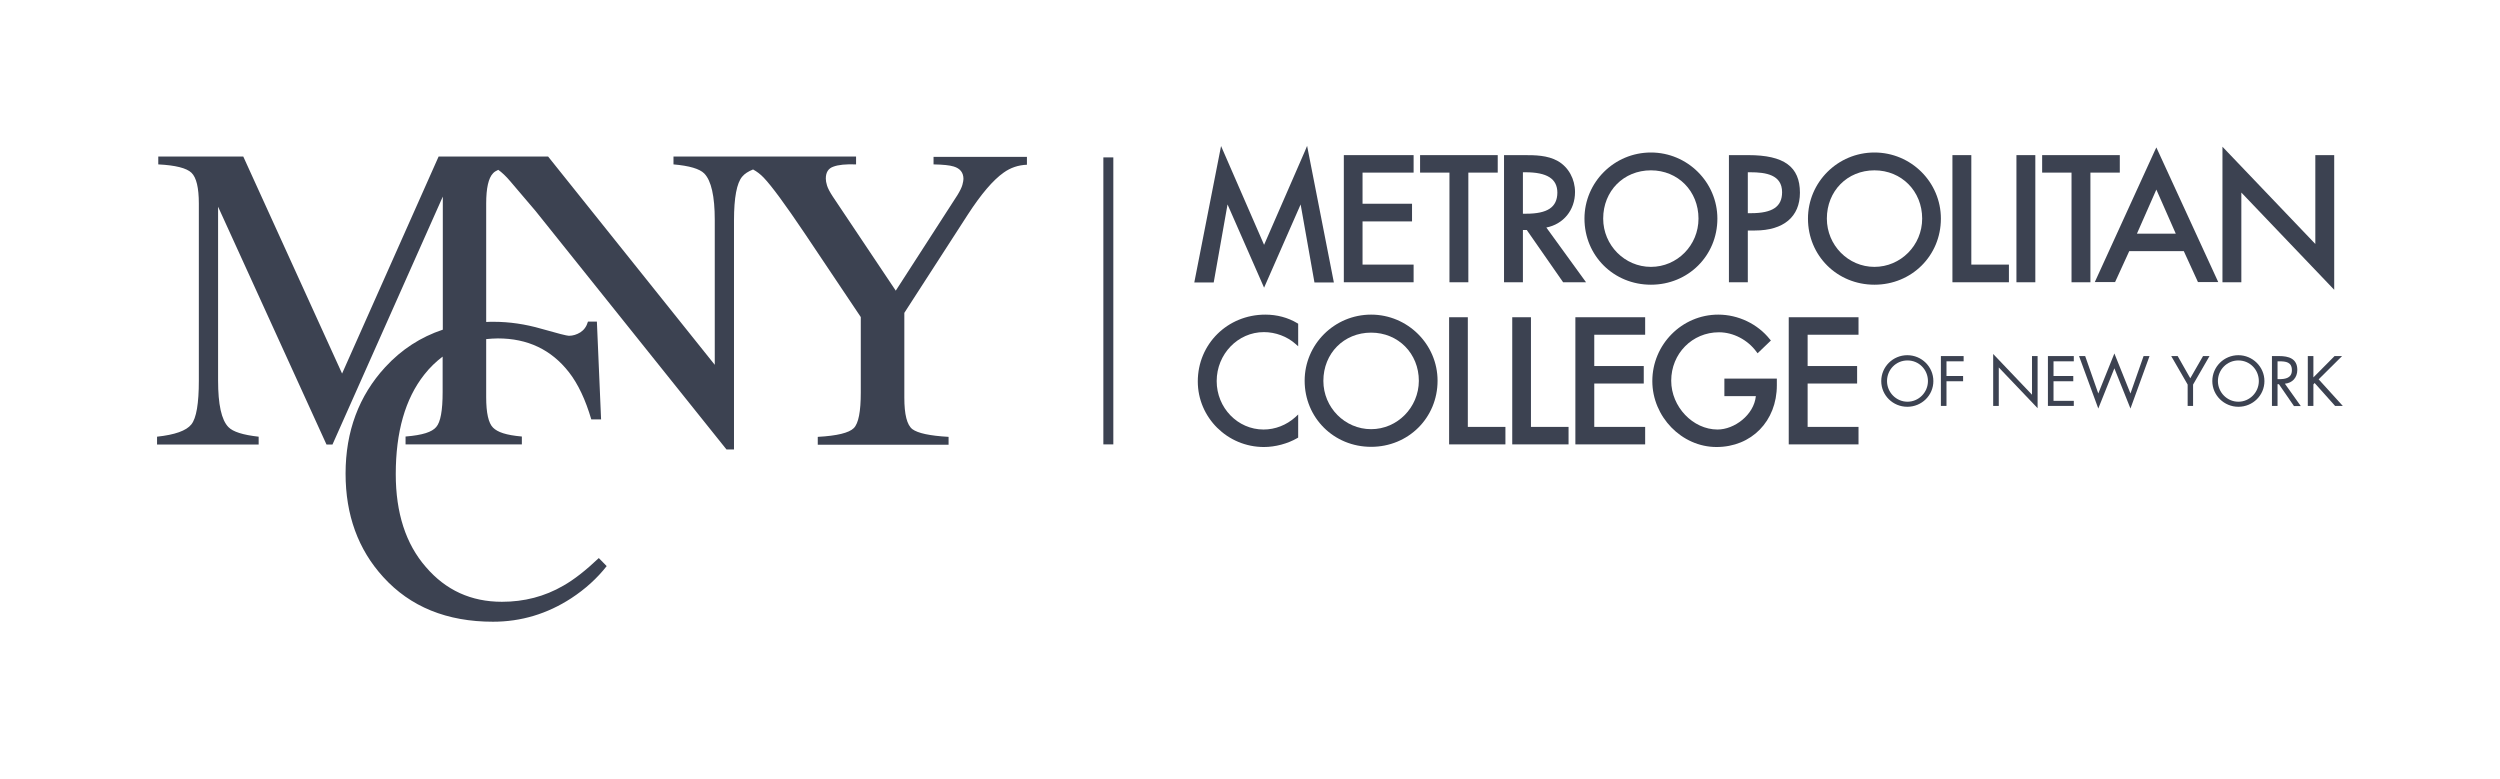 <?xml version="1.0" encoding="utf-8"?>
<!-- Generator: Adobe Illustrator 24.3.0, SVG Export Plug-In . SVG Version: 6.00 Build 0)  -->
<svg version="1.1" id="Layer_1" xmlns="http://www.w3.org/2000/svg" xmlns:xlink="http://www.w3.org/1999/xlink" x="0px" y="0px"
	 viewBox="0 0 1429.5 445.4" style="enable-background:new 0 0 1429.5 445.4;" xml:space="preserve">
<style type="text/css">
	.st0{display:none;}
	.st1{display:none;fill:#BF2F3D;}
	.st2{fill:#3C4251;}
	.st3{fill:#FFFFFF;}
</style>
<g>
	<g>
		<path class="st2" d="M747.4,83.4l-1.2,2.9c0,0-21.7,49.8-23.4,53.7c-1.7-3.8-24.6-56.5-24.6-56.5l-15.3,78h11.1
			c0,0,7-39.6,7.9-44.6c2.1,4.7,20.9,47.6,20.9,47.6s18.8-42.9,20.9-47.6c0.9,5.1,7.9,44.6,7.9,44.6h11.1L747.4,83.4z"/>
	</g>
	<polygon class="st2" points="808.3,98.7 808.3,88.7 768.4,88.7 768.4,161.4 808.3,161.4 808.3,151.3 779.1,151.3 779.1,126.6 
		807.4,126.6 807.4,116.5 779.1,116.5 779.1,98.7 	"/>
	<polygon class="st2" points="812,88.7 812,98.7 828.8,98.7 828.8,161.4 839.6,161.4 839.6,98.7 856.4,98.7 856.4,88.7 	"/>
	<g>
		<path class="st2" d="M872.6,122.2h-1.8V98.5h1.4c12.4,0,18.3,3.7,18.3,11.7C890.4,118.5,884.9,122.2,872.6,122.2 M884.2,130.1
			c9.7-1.9,16.4-9.9,16.4-20.3c0-7.4-3.7-14.2-9.8-17.7c-6-3.4-13.3-3.4-19.2-3.4H860v72.7h10.8v-29.9h2.2
			c0.6,0.8,20.8,29.9,20.8,29.9h13.1C906.9,161.4,885.7,132.2,884.2,130.1"/>
		<path class="st2" d="M944,152.6c-15,0-27.3-12.4-27.3-27.6c0-15.8,11.7-27.6,27.3-27.6c15.5,0,27.2,11.9,27.2,27.6
			C971.2,140.3,959,152.6,944,152.6 M944,87.2c-21,0-38,17-38,37.8c0,21.2,16.7,37.8,38,37.8c21.3,0,38-16.6,38-37.8
			C982,104.2,964.9,87.2,944,87.2"/>
		<path class="st2" d="M1019,109.9c0,8.3-5.5,12-17.8,12h-1.8V98.5h1.4C1009.7,98.5,1019,99.9,1019,109.9 M999.7,88.7h-11.1v72.7
			h10.8v-29.6h4.1c16.4,0,25.7-7.9,25.7-21.6C1029.2,95.3,1020.1,88.7,999.7,88.7"/>
		<path class="st2" d="M1071.8,152.6c-15,0-27.2-12.4-27.2-27.6c0-15.8,11.7-27.6,27.2-27.6c15.5,0,27.3,11.9,27.3,27.6
			C1099.1,140.3,1086.8,152.6,1071.8,152.6 M1071.8,87.2c-21,0-38,17-38,37.8c0,21.2,16.7,37.8,38,37.8c21.3,0,38-16.6,38-37.8
			C1109.8,104.2,1092.8,87.2,1071.8,87.2"/>
	</g>
	<polygon class="st2" points="1127.2,151.3 1127.2,88.7 1116.4,88.7 1116.4,161.4 1148.7,161.4 1148.7,151.3 	"/>
	<rect x="1153" y="88.7" class="st2" width="10.8" height="72.7"/>
	<polygon class="st2" points="1167.7,88.7 1167.7,98.7 1184.5,98.7 1184.5,161.4 1195.3,161.4 1195.3,98.7 1212.1,98.7 1212.1,88.7 
			"/>
	<g>
		<path class="st2" d="M1221.9,133.6c1-2.3,9.6-21.9,11.1-25.2c1.5,3.3,10.1,22.9,11.1,25.2H1221.9z M1233,84.3l-0.9,1.9l-34.3,75.1
			h11.6c0,0,7.6-16.7,8.1-17.7h31.2c0.5,1.1,8.1,17.7,8.1,17.7h11.6L1233,84.3z"/>
		<path class="st2" d="M1323.9,88.7v50.8c-3.1-3.3-53.1-55.6-53.1-55.6v77.5h10.8v-51.3c3.2,3.3,53.1,55.6,53.1,55.6v-77H1323.9z"/>
		<path class="st2" d="M722.7,189.9c6.6,0,13.3,2.5,18,6.7l1.6,1.4v-12.9l-0.5-0.3c-5.3-3.2-11.6-4.9-18.3-4.9
			c-21.6,0-38.6,16.8-38.6,38.2c0,20.7,17,37.5,37.8,37.5c6.5,0,13.6-1.9,19.1-5.1l0.5-0.3V237l-1.6,1.5c-5.1,4.6-11.6,7.1-18.2,7.1
			c-14.8,0-26.8-12.4-26.8-27.7C695.7,202.5,707.8,189.9,722.7,189.9"/>
		<path class="st2" d="M784,245.4c-15,0-27.3-12.4-27.3-27.6c0-15.7,11.7-27.6,27.3-27.6c15.5,0,27.3,11.9,27.3,27.6
			C811.2,233,799,245.4,784,245.4 M784,179.9c-21,0-38,17-38,37.8c0,21.2,16.7,37.8,38,37.8c21.3,0,38-16.6,38-37.8
			C822,196.9,804.9,179.9,784,179.9"/>
	</g>
	<polygon class="st2" points="839.3,244.1 839.3,181.4 828.6,181.4 828.6,254.1 860.8,254.1 860.8,244.1 	"/>
	<polygon class="st2" points="875.4,244.1 875.4,181.4 864.7,181.4 864.7,254.1 896.9,254.1 896.9,244.1 	"/>
	<polygon class="st2" points="940.7,191.4 940.7,181.4 900.8,181.4 900.8,254.1 940.7,254.1 940.7,244.1 911.6,244.1 911.6,219.3 
		939.9,219.3 939.9,209.3 911.6,209.3 911.6,191.4 	"/>
	<g>
		<path class="st2" d="M986,216.5v10h18c-1.1,10.8-12.3,19.1-21.9,19.1c-14.1,0-26.5-13-26.5-27.9c0-15.5,12-27.7,27.3-27.7
			c8.2,0,16.4,4.3,21.4,11.1l0.7,0.9l7.6-7.3l-0.6-0.7c-7-8.8-18.1-14.1-29.5-14.1c-20.8,0-37.7,17.1-37.7,38
			c0,20.4,16.8,37.7,36.7,37.7c20,0,34.5-14.8,34.5-35.3v-3.8H986z"/>
	</g>
	<polygon class="st2" points="1062.7,191.4 1062.7,181.4 1022.8,181.4 1022.8,254.1 1062.7,254.1 1062.7,244.1 1033.6,244.1 
		1033.6,219.3 1061.9,219.3 1061.9,209.3 1033.6,209.3 1033.6,191.4 	"/>
	<g>
		<path class="st2" d="M533.8,89.5V94c5.5,0.1,9.3,0.5,11.5,1.2c3.7,1.1,5.6,3.5,5.6,7.1c0,0.7-0.2,1.9-0.6,3.4
			c-0.4,1.5-1.4,3.5-2.8,5.8l-35.3,54.7l-36-53.8c-1.7-2.6-2.8-4.7-3.3-6.3c-0.5-1.6-0.7-2.9-0.7-4c0-3.5,1.4-5.8,4.3-6.8
			c2.9-1.1,7.2-1.5,13-1.3v-4.5h-46.3h-22.8h-35.3V94c9.1,0.8,14.9,2.5,17.6,5.2c4,4.1,6,13,6,26.6v82.8L313.4,89.5h-13.8h-28.2
			h-20.6l-55.2,124.1L139.1,89.5H90.5V94c9.9,0.5,16.2,2.1,19,4.8c2.8,2.7,4.2,8.6,4.2,17.6v101.2c0,13.1-1.4,21.5-4.3,25.1
			c-2.9,3.6-9.4,5.9-19.6,7v4.5h58.1v-4.5c-9-1-14.7-2.8-17.3-5.5c-4-4.1-5.9-13-5.9-26.6v-99.4l62,136h3.4l63.1-141.8v76.1
			c-12.6,4.2-23.6,11.3-32.9,21.4c-15.1,16.4-22.7,36.8-22.7,60.9c0,23.7,7.2,43.4,21.5,59.1c15.5,17.1,36.5,25.6,62.8,25.6
			c16.1,0,31-4.5,44.7-13.4c8.1-5.3,14.8-11.4,20.3-18.4l-4.5-4.6c-7.4,7-14.1,12.3-20.3,15.8c-10.7,6.2-22.4,9.2-35.1,9.2
			c-17.6,0-32.1-6.6-43.5-19.9c-11.5-13.2-17.2-30.9-17.2-53.1c0-24.1,5.4-43.1,16.3-56.9c3.2-4.1,6.7-7.4,10.5-10.3v20.3
			c0,10.5-1.2,17.2-3.7,20c-2.4,2.8-7.6,4.6-17.5,5.4v4.5h66.5v-4.5c-9.1-0.8-13.9-2.5-16.5-5.1c-2.6-2.6-3.9-8.4-3.9-17.4v-33.2
			c2.2-0.2,4.4-0.4,6.7-0.4c17,0,30.5,6.4,40.6,19.3c5.3,6.8,9.5,15.8,12.8,27h5.6l-2.4-55.9h-5.1c-0.8,2.8-2.3,4.8-4.3,6.1
			c-2.1,1.3-4.3,2-6.6,2c-1.1,0-6.3-1.3-15.7-4c-9.3-2.7-18.5-4-27.3-4c-1.4,0-2.9,0-4.3,0.1v-67.7c0-8.8,1.3-14.6,3.9-17.3
			c0.7-0.8,1.7-1.4,3-2c2,1.4,4.4,3.6,7,6.7l3.4,4l10.9,12.8L415.4,257h4.3V126c0-13,1.6-21.4,4.7-25c1.4-1.7,3.5-3,6.2-4.1
			c2.2,1.2,4.2,2.7,6.1,4.7c4.5,4.7,12.3,15.3,23.4,31.8l32.1,47.9v43.2c0,10.8-1.3,17.6-4,20.3c-2.7,2.7-9.5,4.4-20.6,5v4.5h74.8
			v-4.5c-10.7-0.6-17.6-2.1-20.7-4.4c-3.1-2.4-4.6-8.4-4.6-18v-48.5l36.3-56.2c7.6-11.7,14.4-19.7,20.5-24c3.9-2.8,8.3-4.3,13.3-4.5
			v-4.5H533.8z"/>
		<path class="st2" d="M1079,217.9c0,6.4,5.2,11.8,11.7,11.8s11.7-5.4,11.7-11.8c0-6.5-5.1-11.8-11.7-11.8
			C1084.1,206.1,1079,211.4,1079,217.9 M1105.5,217.9c0,8.2-6.7,14.7-14.9,14.7s-14.9-6.5-14.9-14.7c0-8.2,6.7-14.8,14.9-14.8
			S1105.5,209.7,1105.5,217.9"/>
	</g>
	<polygon class="st2" points="1113,206.6 1113,215 1122.5,215 1122.5,218 1113,218 1113,232.1 1109.8,232.1 1109.8,203.6 
		1122.8,203.6 1122.8,206.6 	"/>
	<polygon class="st2" points="1139.7,202.4 1161.9,225.7 1161.9,203.6 1165.1,203.6 1165.1,233.4 1142.9,210.1 1142.9,232.1 
		1139.7,232.1 	"/>
	<polygon class="st2" points="1171,203.6 1185.8,203.6 1185.8,206.6 1174.2,206.6 1174.2,215 1185.5,215 1185.5,218 1174.2,218 
		1174.2,229.2 1185.8,229.2 1185.8,232.1 1171,232.1 	"/>
	<polygon class="st2" points="1199.8,225 1209,202.1 1218.2,225 1225.7,203.6 1229.1,203.6 1218.2,233.6 1209,210.6 1199.8,233.6 
		1188.8,203.6 1192.3,203.6 	"/>
	<polygon class="st2" points="1241.5,203.6 1245.2,203.6 1252.4,216.3 1259.7,203.6 1263.4,203.6 1254,219.9 1254,232.1 
		1250.9,232.1 1250.9,219.9 	"/>
	<g>
		<path class="st2" d="M1268.2,217.9c0,6.4,5.2,11.8,11.7,11.8c6.5,0,11.7-5.4,11.7-11.8c0-6.5-5.1-11.8-11.7-11.8
			C1273.4,206.1,1268.2,211.4,1268.2,217.9 M1294.8,217.9c0,8.2-6.7,14.7-14.9,14.7c-8.1,0-14.9-6.5-14.9-14.7
			c0-8.2,6.7-14.8,14.9-14.8C1288,203.1,1294.8,209.7,1294.8,217.9"/>
		<path class="st2" d="M1302.3,216.8h1c3.6,0,7.2-0.7,7.2-5.1c0-4.7-3.4-5.1-7.3-5.1h-0.9V216.8z M1302.3,232.1h-3.2v-28.5h4.1
			c5.4,0,10.4,1.4,10.4,7.9c0,4.4-2.8,7.5-7.1,7.9l9.1,12.8h-3.9l-8.6-12.5h-0.8V232.1z"/>
	</g>
	<polygon class="st2" points="1334.9,203.6 1339.2,203.6 1325.8,216.9 1339.6,232.1 1335.2,232.1 1323.5,219 1322.8,219.8 
		1322.8,232.1 1319.6,232.1 1319.6,203.6 1322.8,203.6 1322.8,215.8 	"/>
	<rect x="630.9" y="90" class="st2" width="5.7" height="164.1"/>
</g>
</svg>
